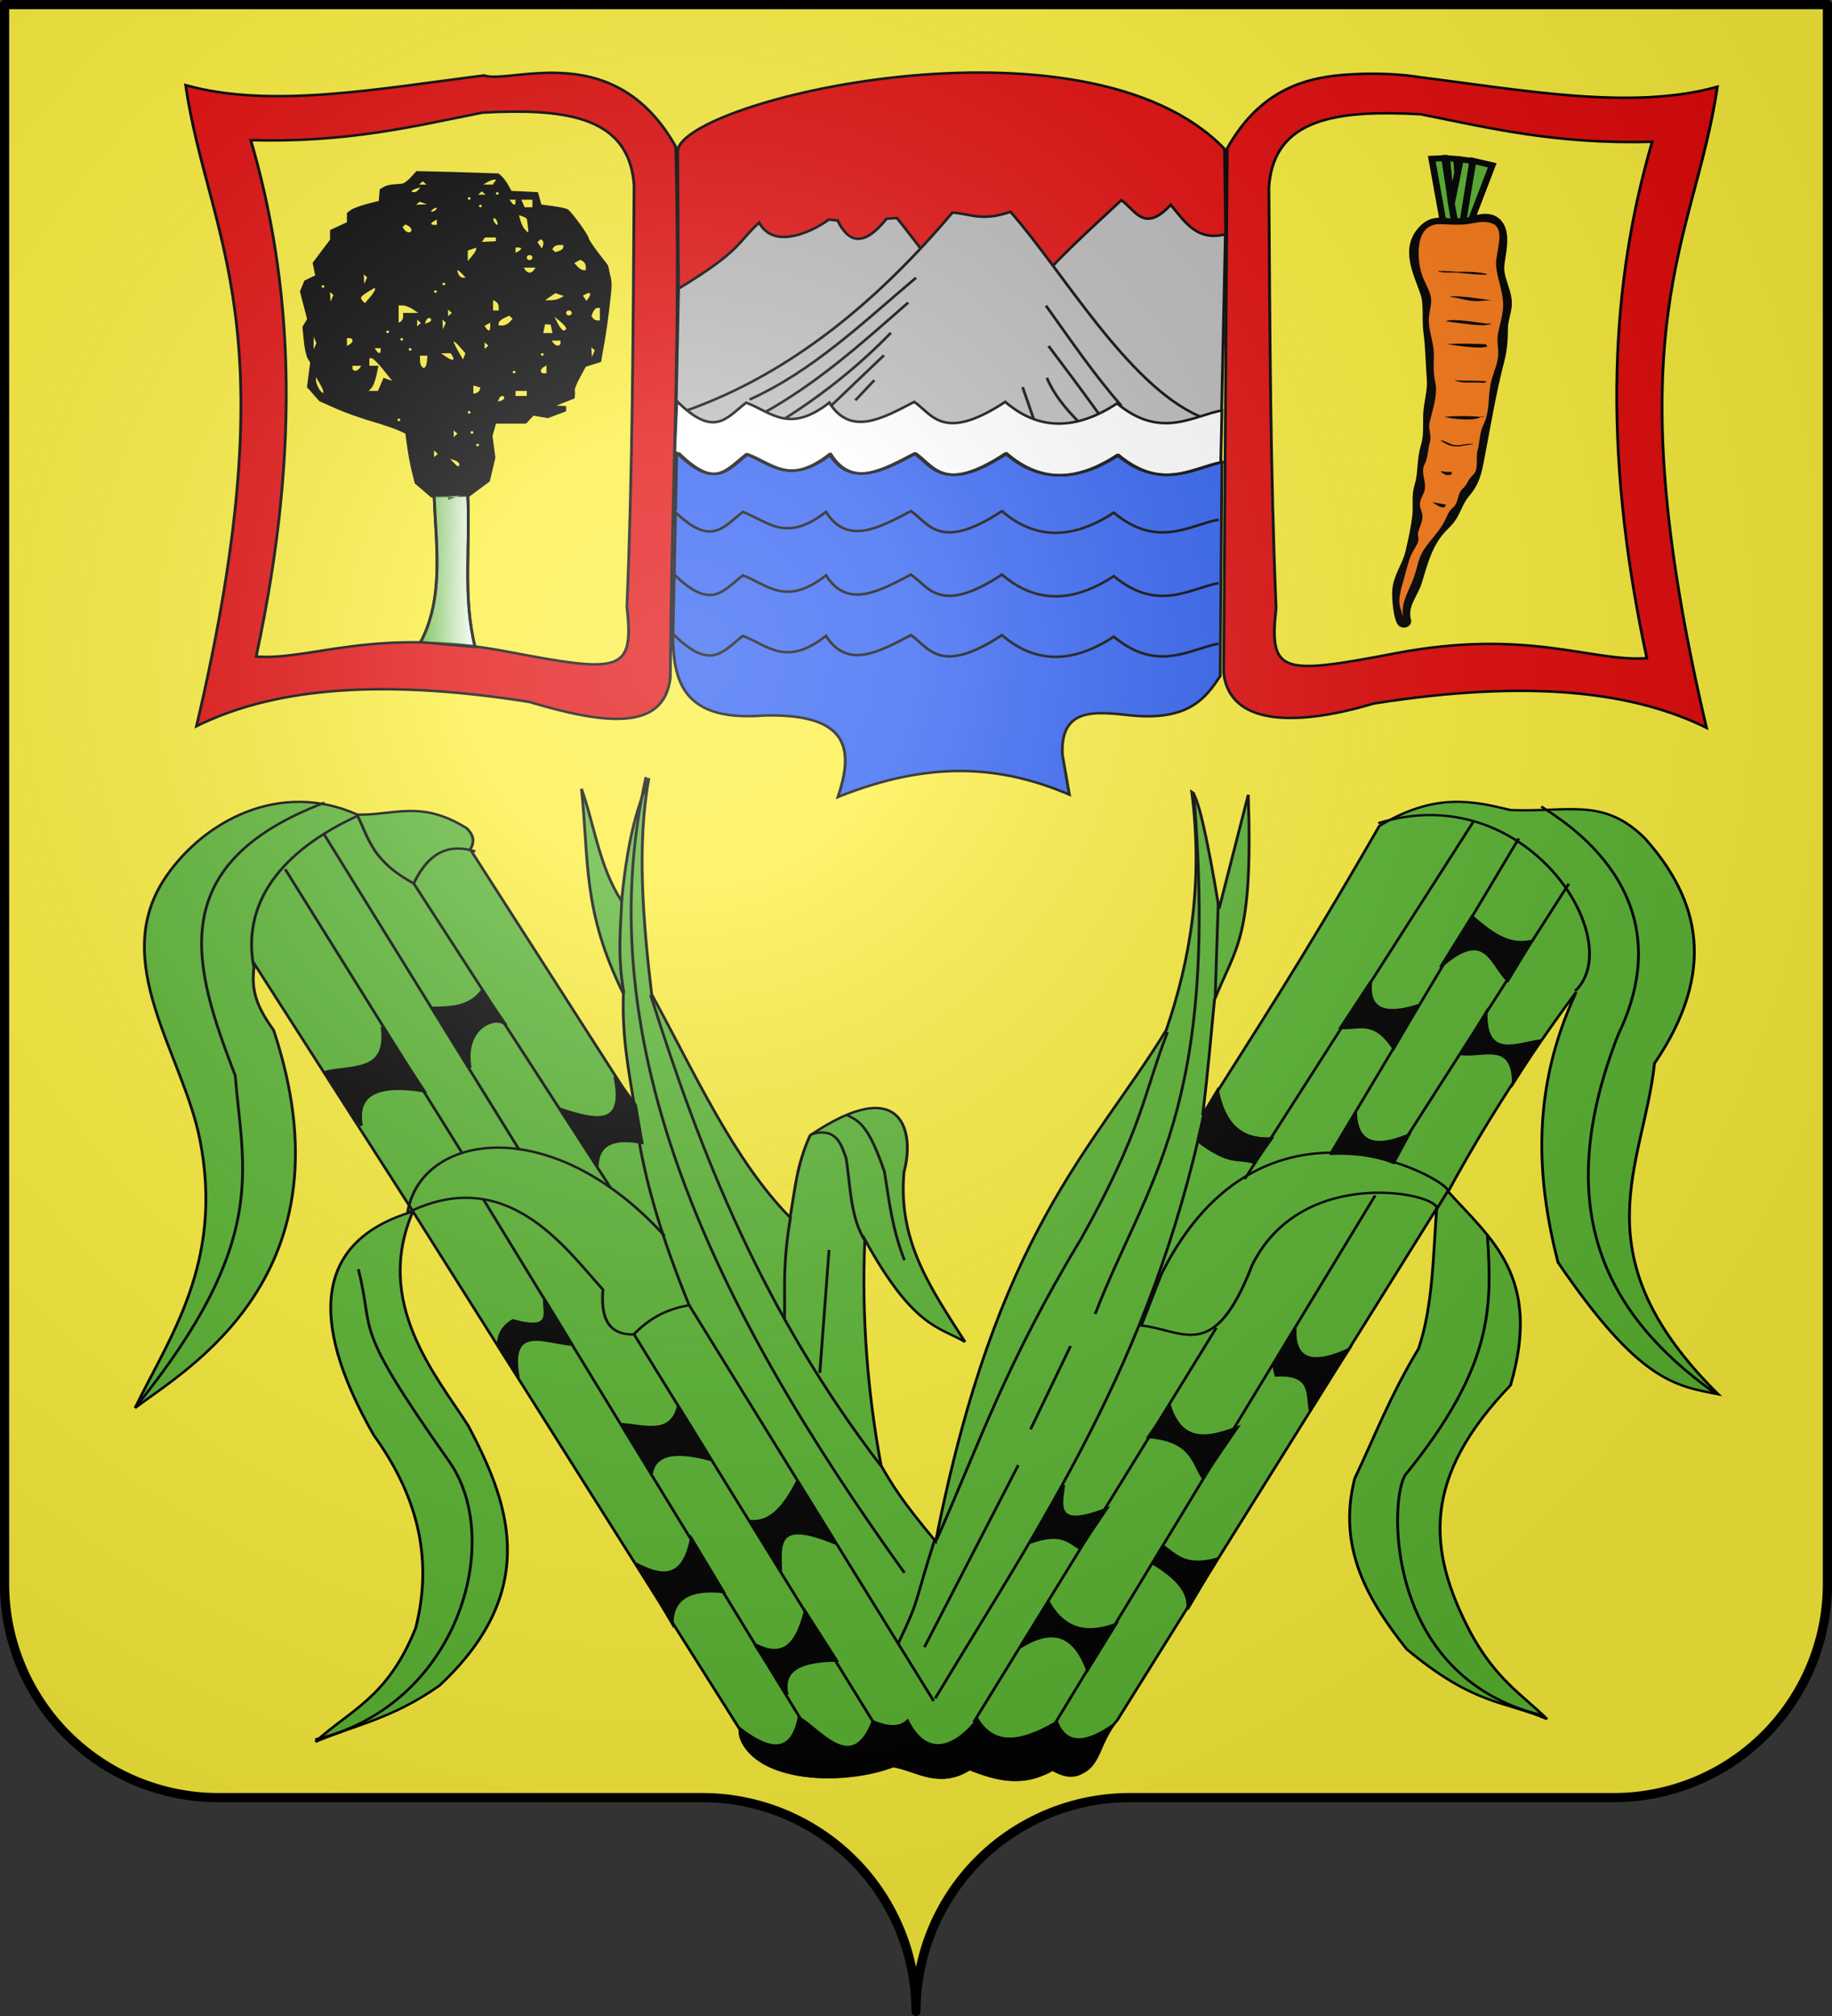 <?xml version="1.0" encoding="UTF-8" standalone="no"?>
<svg
   xmlns:i="http://ns.adobe.com/AdobeIllustrator/10.0/"
   xmlns:dc="http://purl.org/dc/elements/1.1/"
   xmlns:cc="http://creativecommons.org/ns#"
   xmlns:rdf="http://www.w3.org/1999/02/22-rdf-syntax-ns#"
   xmlns:svg="http://www.w3.org/2000/svg"
   xmlns="http://www.w3.org/2000/svg"
   xmlns:xlink="http://www.w3.org/1999/xlink"
   xmlns:sodipodi="http://sodipodi.sourceforge.net/DTD/sodipodi-0.dtd"
   xmlns:inkscape="http://www.inkscape.org/namespaces/inkscape"
   width="600"
   height="660"
   viewBox="-300 -295 600 660"
   id="svg2"
   version="1.1"
   inkscape:version="0.48.2 r9819"
   sodipodi:docname="Blason_Vide_Moderne_3D.svg">
  <rect x="-300" y="-295" width="600" height="660" fill="#333333" stroke="none"/>
  <sodipodi:namedview
     pagecolor="#ffffff"
     bordercolor="#666666"
     borderopacity="1"
     objecttolerance="10"
     gridtolerance="10"
     guidetolerance="10"
     inkscape:pageopacity="0"
     inkscape:pageshadow="2"
     inkscape:window-width="1600"
     inkscape:window-height="838"
     id="namedview27"
     showgrid="false"
     inkscape:zoom="0.83029489"
     inkscape:cx="254.90996"
     inkscape:cy="301.89662"
     inkscape:window-x="-8"
     inkscape:window-y="-8"
     inkscape:window-maximized="1"
     inkscape:current-layer="layer4" />
  <defs
     id="defs4">
    <radialGradient
       id="Gradient1"
       gradientUnits="userSpaceOnUse"
       cy="-80"
       cx="-75"
       r="405">
      <stop
         stop-color="#fff"
         stop-opacity=".31"
         offset="0"
         id="stop7" />
      <stop
         stop-color="#fff"
         stop-opacity=".25"
         offset=".19"
         id="stop9" />
      <stop
         stop-color="#6b6b6b"
         stop-opacity=".125"
         offset=".6"
         id="stop11" />
      <stop
         stop-opacity=".125"
         offset="1"
         id="stop13" />
    </radialGradient>
    <clipPath
       id="shield_cut">
      <path
         id="shield"
         d="M-298.5,-293.5 h597 v517 a70,70 0 0,1 -70,70 h-158.5 a70,70 0 0,0 -70,70 70,70 0 0,0 -70,-70 h-158.5 a70,70 0 0,1 -70,-70z"
         style="stroke-linecap:round;stroke-linejoin:round" />
    </clipPath>
    <linearGradient
       inkscape:collect="always"
       xlink:href="#linearGradient3888"
       id="linearGradient3894"
       x1="115.266"
       y1="462.293"
       x2="135.64"
       y2="462.293"
       gradientUnits="userSpaceOnUse" />
    <linearGradient
       inkscape:collect="always"
       id="linearGradient3888">
      <stop
         style="stop-color:#5ab532;stop-opacity:1;"
         offset="0"
         id="stop3890" />
      <stop
         style="stop-color:#5ab532;stop-opacity:0;"
         offset="1"
         id="stop3892" />
    </linearGradient>
    <linearGradient
       inkscape:collect="always"
       xlink:href="#linearGradient3888"
       id="linearGradient3468"
       gradientUnits="userSpaceOnUse"
       gradientTransform="matrix(0.757,0,0,0.757,-227.256,-452.145)"
       x1="115.266"
       y1="462.293"
       x2="135.64"
       y2="462.293" />
  </defs>
  <g
     id="layer4"
     inkscape:label="Fond écu"
     inkscape:groupmode="layer">
    <use
       xlink:href="#shield"
       fill="#e20909"
       id="use18"
       style="fill:#fcef3c" />
    <g
       id="g3367"
       transform="matrix(1.225,0,0,1.02,-3.005,7.783)">
      <path
         sodipodi:nodetypes="cccccccccccsscccccccccccccccccccccccccccccccccccccccccc"
         inkscape:connector-curvature="0"
         id="path3027"
         d="M -44.61,258.302 -132.04,91.982 c -10.582,29.285 6.025,52.37 14.859,68.908 9.844,22.659 20.445,51.675 -7.793,83.287 -12.58,10.628 -22.252,12.531 -33.12,18.021 9.214,-10.184 19.327,-14.078 26.788,-36.529 4.978,-23.407 -0.204,-43.562 -11.202,-61.856 -18.294,-38.443 -14.755,-62.828 10.482,-71.823 l -42.381,-79.411 c -1.046,7.871 0.311,13.285 5.111,21.19 21.89,78.89 -23.899,109.211 -37.016,121.277 8.887,-22.291 23.878,-46.617 17.294,-86.23 -4.61,-27.737 -24.51,-57.203 -9.008,-84.354 10.085,-17.662 30.296,-31.023 51.128,-19.848 9.943,0.269 16.96,-4.841 29.23,4.377 2.262,2.66 1.878,4.792 0.974,6.819 l 43.821,82.079 c -1.465,-11.11 -3.278,-21.641 -2.908,-35.809 -11.013,-26.705 -9.162,-42.751 -11.202,-65.753 3.566,12.015 4.649,24.652 10.715,36.042 1.998,-23.653 4.692,-30.582 7.306,-39.452 -3.269,21.261 -1.536,46.269 0.748,69.381 11.486,25.169 21.87,53.12 37.002,71.604 1.383,-9.288 1.666,-16.461 5.344,-26.315 C -0.849,47.217 2.121,66.906 -0.761,79.312 -2.422,101.689 6.431,116.646 15.545,133.835 8.544,128.932 1.794,129.336 -11.222,101.01 c -0.931,24.704 0.804,49.741 4.342,72.53 3.138,6.511 5.535,11.318 14.605,24.353 C 24.041,98.217 49.636,72.387 69.361,33.769 c 6.464,-22.695 9.926,-47.392 6.819,-76.468 1.515,1.146 3.871,12.678 7.306,37.503 l 7.793,-36.529 c 1.326,46.328 -3.273,48.663 -9.021,65.753 -0.995,11.976 -1.602,21.623 -3.169,37.03 14.415,-27.761 25.195,-46.85 47.244,-92.815 15.026,-10.861 25.055,-7.984 35.082,-5.097 15.648,0.779 24.93,-4.203 36.042,9.254 14.457,19.573 19.24,42.304 2.435,72.084 C 196.99,77.352 179.257,105.858 216.939,150.662 c -11.523,-2.722 -21.104,-3.97 -42.861,-42.374 -5.775,-27.313 -7.17,-55.565 4.871,-86.696 -12.861,20.774 -24.556,42.615 -34.217,64.029 11.435,15.251 25.125,27.335 16.683,62.119 -23.654,29.581 -22.403,52.644 -10.715,79.39 6.819,15.064 13.638,19.749 20.456,27.762 -11.697,-5.934 -19.472,-4.379 -37.503,-22.405 -10.481,-15.832 -18.614,-32.643 -13.905,-54.804 5.427,-13.692 9.348,-26.255 17.068,-41.667 3.89,-13.644 3.933,-30.741 4.834,-44.982 L 56.211,255.379 c -5.283,6.601 -6.408,23.593 -17.534,15.586 -7.153,5.662 -14.515,3.571 -21.918,0 -8.384,6.131 -13.9,0.435 -20.456,-0.974 -24.661,9.467 -41.399,-2.125 -40.913,-11.689 z"
         style="fill:#5ab532;stroke:#000000;stroke-width:0.757px;stroke-linecap:butt;stroke-linejoin:miter;stroke-opacity:1" />
      <path
         sodipodi:nodetypes="cc"
         inkscape:connector-curvature="0"
         id="path3083"
         d="M -0.64,207.965 C -51.016,123.727 -85.814,38.977 -69.735,-47.44"
         style="fill:none;stroke:#000000;stroke-width:0.757px;stroke-linecap:butt;stroke-linejoin:miter;stroke-opacity:1" />
      <g
         id="g3313">
        <path
           style="fill:none;stroke:#000000;stroke-width:0.757px;stroke-linecap:butt;stroke-linejoin:miter;stroke-opacity:1"
           d="m -146.645,110.492 c 4.542,21.466 -2.168,16.729 24.266,61.692 14.987,25.493 2.447,78.577 -35.781,89.248"
           id="path3029"
           inkscape:connector-curvature="0"
           sodipodi:nodetypes="csc" />
        <path
           style="fill:none;stroke:#000000;stroke-width:0.757px;stroke-linecap:butt;stroke-linejoin:miter;stroke-opacity:1"
           d="m -146.645,-35.102 c -20.954,11.524 -31.142,28.233 -27.967,48.531"
           id="path3031"
           inkscape:connector-curvature="0"
           sodipodi:nodetypes="cc" />
        <path
           style="fill:none;stroke:#000000;stroke-width:0.757px;stroke-linecap:butt;stroke-linejoin:miter;stroke-opacity:1"
           d="m -206.281,154.91 c 36.11,-53.523 28.703,-76.417 26.733,-106.522 -10.863,-33.997 -20.037,-67.563 23.854,-87.603"
           id="path3033"
           inkscape:connector-curvature="0"
           sodipodi:nodetypes="ccc" />
        <path
           style="fill:none;stroke:#000000;stroke-width:0.757px;stroke-linecap:butt;stroke-linejoin:miter;stroke-opacity:1"
           d="M -75.639,21.9 C -77.624,8.72 -76.244,-1.605 -76.195,-9.121"
           id="path3035"
           inkscape:connector-curvature="0"
           sodipodi:nodetypes="cc" />
        <path
           style="fill:none;stroke:#000000;stroke-width:0.757px;stroke-linecap:butt;stroke-linejoin:miter;stroke-opacity:1"
           d="M -6.809,173.829 C -38.59,124.038 -55.181,73.354 -68.502,22.478"
           id="path3037"
           inkscape:connector-curvature="0"
           sodipodi:nodetypes="cc" />
        <path
           style="fill:none;stroke:#000000;stroke-width:0.757px;stroke-linecap:butt;stroke-linejoin:miter;stroke-opacity:1"
           d="m -31.075,93.629 c -2.223,15.991 -1.425,22.92 -1.645,32.902"
           id="path3039"
           inkscape:connector-curvature="0"
           sodipodi:nodetypes="cc" />
        <path
           style="fill:none;stroke:#000000;stroke-width:0.757px;stroke-linecap:butt;stroke-linejoin:miter;stroke-opacity:1"
           d="m -10.922,101.855 c -4.334,-7.832 -4.082,-18.289 -5.347,-27.145 -1.058,-3.023 -2.116,-10.273 -9.459,-7.403"
           id="path3043"
           inkscape:connector-curvature="0"
           sodipodi:nodetypes="ccc" />
        <path
           style="fill:none;stroke:#000000;stroke-width:0.757px;stroke-linecap:butt;stroke-linejoin:miter;stroke-opacity:1"
           d="M 7.174,249.093 -58.22,122.008 C -65.435,100.666 -71.262,79.046 -73.026,56.614"
           id="path3045"
           inkscape:connector-curvature="0"
           sodipodi:nodetypes="ccc" />
        <path
           style="fill:none;stroke:#000000;stroke-width:0.757px;stroke-linecap:butt;stroke-linejoin:miter;stroke-opacity:1"
           d="M 7.585,248.271 C 35.444,192.622 65.384,140.815 79.56,59.904"
           id="path3047"
           inkscape:connector-curvature="0"
           sodipodi:nodetypes="cc" />
        <path
           style="fill:none;stroke:#000000;stroke-width:0.757px;stroke-linecap:butt;stroke-linejoin:miter;stroke-opacity:1"
           d="M -2.285,230.586 C 3.627,215.734 1.652,219.102 7.585,196.861"
           id="path3049"
           inkscape:connector-curvature="0"
           sodipodi:nodetypes="cc" />
        <path
           style="fill:none;stroke:#000000;stroke-width:0.757px;stroke-linecap:butt;stroke-linejoin:miter;stroke-opacity:1"
           d="M 7.997,197.272 C 19.316,166.797 26.289,141.151 46.657,100.621 62.986,65.571 63.204,54.689 69.689,34.405"
           id="path3051"
           inkscape:connector-curvature="0"
           sodipodi:nodetypes="ccc" />
        <path
           style="fill:none;stroke:#000000;stroke-width:0.757px;stroke-linecap:butt;stroke-linejoin:miter;stroke-opacity:1"
           d="M 82.439,23.3 83.261,-7.135"
           id="path3053"
           inkscape:connector-curvature="0" />
        <path
           style="fill:none;stroke:#000000;stroke-width:0.757px;stroke-linecap:butt;stroke-linejoin:miter;stroke-opacity:1"
           d="m -115.388,-23.586 c -6.456,-2.408 -12.183,-0.437 -16.451,10.282 -11.404,-7.403 -12.07,-14.806 -15.217,-22.209"
           id="path3055"
           inkscape:connector-curvature="0"
           sodipodi:nodetypes="ccc" />
        <path
           style="fill:none;stroke:#000000;stroke-width:0.757px;stroke-linecap:butt;stroke-linejoin:miter;stroke-opacity:1"
           d="m -64.8,99.798 c -30.458,-40.284 -65.391,-32.709 -68.684,-7.403 26.457,-15.745 42.07,11.175 52.233,24.677 -0.585,8.6 1.161,14.537 8.226,14.395 3.68,-4.546 8.263,-8.188 15.217,-9.459"
           id="path3057"
           inkscape:connector-curvature="0"
           sodipodi:nodetypes="ccccc" />
        <path
           style="fill:none;stroke:#000000;stroke-width:0.757px;stroke-linecap:butt;stroke-linejoin:miter;stroke-opacity:1"
           d="m -131.839,-13.304 52.573,97.573"
           id="path3059"
           inkscape:connector-curvature="0"
           sodipodi:nodetypes="cc" />
        <path
           style="fill:none;stroke:#000000;stroke-width:0.757px;stroke-linecap:butt;stroke-linejoin:miter;stroke-opacity:1"
           d="m 126.034,-32.634 c 39.642,-14.838 66.929,37.683 52.644,53.878"
           id="path3061"
           inkscape:connector-curvature="0"
           sodipodi:nodetypes="cc" />
        <path
           style="fill:none;stroke:#000000;stroke-width:0.757px;stroke-linecap:butt;stroke-linejoin:miter;stroke-opacity:1"
           d="M 68.044,112.137 C 95.116,46.999 145.529,82.372 144.653,85.399 l -2.99,5.864 C 143.095,86.395 105.732,76.461 92.309,109.258 82.092,140.974 73.981,130.044 62.697,128.588 z"
           id="path3063"
           inkscape:connector-curvature="0"
           sodipodi:nodetypes="cccccc" />
        <path
           style="fill:none;stroke:#000000;stroke-width:0.757px;stroke-linecap:butt;stroke-linejoin:miter;stroke-opacity:1"
           d="m -119.071,72.885 -47.113,-90.736"
           id="path3065"
           inkscape:connector-curvature="0" />
        <path
           style="fill:none;stroke:#000000;stroke-width:0.757px;stroke-linecap:butt;stroke-linejoin:miter;stroke-opacity:1"
           d="M -155.714,-28.902 -103.608,72.233"
           id="path3067"
           inkscape:connector-curvature="0"
           sodipodi:nodetypes="cc" />
        <path
           style="fill:none;stroke:#000000;stroke-width:0.757px;stroke-linecap:butt;stroke-linejoin:miter;stroke-opacity:1"
           d="M -27.172,257.265 -113.255,88.008"
           id="path3069"
           inkscape:connector-curvature="0" />
        <path
           style="fill:none;stroke:#000000;stroke-width:0.757px;stroke-linecap:butt;stroke-linejoin:miter;stroke-opacity:1"
           d="M -73.122,131.049 -8.56,256.683"
           id="path3071"
           inkscape:connector-curvature="0" />
        <path
           style="fill:none;stroke:#000000;stroke-width:0.757px;stroke-linecap:butt;stroke-linejoin:miter;stroke-opacity:1"
           d="M 17.884,255.896 82.758,129.304"
           id="path3073"
           inkscape:connector-curvature="0"
           sodipodi:nodetypes="cc" />
        <path
           style="fill:none;stroke:#000000;stroke-width:0.757px;stroke-linecap:butt;stroke-linejoin:miter;stroke-opacity:1"
           d="M 90.319,81.61 151.391,-32.973"
           id="path3075"
           inkscape:connector-curvature="0" />
        <path
           style="fill:none;stroke:#000000;stroke-width:0.757px;stroke-linecap:butt;stroke-linejoin:miter;stroke-opacity:1"
           d="M 113.584,72.885 163.605,-27.738"
           id="path3077"
           inkscape:connector-curvature="0" />
        <path
           style="fill:none;stroke:#000000;stroke-width:0.757px;stroke-linecap:butt;stroke-linejoin:miter;stroke-opacity:1"
           d="m 129.87,75.212 47.113,-88.409"
           id="path3079"
           inkscape:connector-curvature="0" />
        <path
           style="fill:none;stroke:#000000;stroke-width:0.757px;stroke-linecap:butt;stroke-linejoin:miter;stroke-opacity:1"
           d="M 125.217,86.844 39.716,256.101"
           id="path3081"
           inkscape:connector-curvature="0" />
        <path
           style="fill:none;stroke:#000000;stroke-width:0.757px;stroke-linecap:butt;stroke-linejoin:miter;stroke-opacity:1"
           d="m -20.793,104.322 -2.468,39.483"
           id="path3085"
           inkscape:connector-curvature="0" />
        <path
           style="fill:none;stroke:#000000;stroke-width:0.757px;stroke-linecap:butt;stroke-linejoin:miter;stroke-opacity:1"
           d="M -0.64,107.613 C -3.977,97.376 -4.731,88.431 -5.987,79.234 -10.186,64.515 -12.632,63.059 -15.858,61.138"
           id="path3087"
           inkscape:connector-curvature="0"
           sodipodi:nodetypes="ccc" />
        <path
           style="fill:none;stroke:#000000;stroke-width:0.757px;stroke-linecap:butt;stroke-linejoin:miter;stroke-opacity:1"
           d="M 4.706,231.82 29.795,173.418"
           id="path3089"
           inkscape:connector-curvature="0" />
        <path
           style="fill:none;stroke:#000000;stroke-width:0.757px;stroke-linecap:butt;stroke-linejoin:miter;stroke-opacity:1"
           d="M 33.085,161.902 43.778,135.168"
           id="path3091"
           inkscape:connector-curvature="0" />
        <path
           style="fill:none;stroke:#000000;stroke-width:0.757px;stroke-linecap:butt;stroke-linejoin:miter;stroke-opacity:1"
           d="M 50.359,124.886 C 63.856,82.787 83.789,59.353 76.681,-42.505"
           id="path3093"
           inkscape:connector-curvature="0"
           sodipodi:nodetypes="cc" />
        <path
           style="fill:none;stroke:#000000;stroke-width:0.757px;stroke-linecap:butt;stroke-linejoin:miter;stroke-opacity:1"
           d="m 155.235,99.798 c 1.193,22.68 1.704,41.678 -21.798,76.498 -4.389,6.411 -6.547,64.812 36.193,77.321"
           id="path3095"
           inkscape:connector-curvature="0"
           sodipodi:nodetypes="ccc" />
        <path
           style="fill:none;stroke:#000000;stroke-width:0.757px;stroke-linecap:butt;stroke-linejoin:miter;stroke-opacity:1"
           d="m 169.63,-37.981 c 5.915,4.676 38.725,27.967 20.564,73.208 -18.348,56.356 -3.106,90.058 25.499,114.747"
           id="path3097"
           inkscape:connector-curvature="0"
           sodipodi:nodetypes="ccc" />
        <path
           style="fill:#000000;stroke:#000000;stroke-width:0.757px;stroke-linecap:butt;stroke-linejoin:miter;stroke-opacity:1"
           d="m -44.647,257.936 c 7.946,7.322 13.905,8.323 15.834,-3.496 5.542,3.809 14.258,18.44 19.741,1.234 3.521,1.675 6.821,2.469 9.254,-0.206 5.675,13.478 13.907,7.087 18.713,-0.411 4.075,7.726 10.421,8.4 21.181,0.823 2.358,7.059 7.375,7.472 15.217,0.823 -4.628,6.028 -3.794,20.591 -16.246,14.395 -5.844,4.087 -12.876,4.807 -22.004,-0.411 -7.611,6.321 -13.758,0.938 -20.358,-0.823 -14.418,6.877 -40.254,4.864 -41.334,-11.927 z"
           id="path3099"
           inkscape:connector-curvature="0"
           sodipodi:nodetypes="ccccccccccc" />
        <path
           style="fill:#000000;stroke:#000000;stroke-width:0.757px;stroke-linecap:butt;stroke-linejoin:miter;stroke-opacity:1"
           d="m -62.744,224.211 c 0.033,-8.204 4.974,-11.192 13.778,-10.076 l -8.637,-17.274 c -2.135,13.462 -7.921,12.322 -14.395,8.431 z"
           id="path3101"
           inkscape:connector-curvature="0"
           sodipodi:nodetypes="ccccc" />
        <path
           style="fill:#000000;stroke:#000000;stroke-width:0.757px;stroke-linecap:butt;stroke-linejoin:miter;stroke-opacity:1"
           d="m -32.103,246.626 -8.637,-15.834 c 8.525,5.507 11.553,-1.357 13.572,-10.488 l 8.431,15.834 c -11.633,0.063 -14.291,4.419 -13.367,10.488 z"
           id="path3103"
           inkscape:connector-curvature="0"
           sodipodi:nodetypes="ccccc" />
        <path
           style="fill:#000000;stroke:#000000;stroke-width:0.757px;stroke-linecap:butt;stroke-linejoin:miter;stroke-opacity:1"
           d="m -33.748,206.731 c -0.116,-8.068 -1.236,-16.111 14.6,-8.226 l -10.076,-19.947 c -3.23,7.308 -6.813,13.559 -12.75,12.75 z"
           id="path3105"
           inkscape:connector-curvature="0"
           sodipodi:nodetypes="ccccc" />
        <path
           style="fill:#000000;stroke:#000000;stroke-width:0.757px;stroke-linecap:butt;stroke-linejoin:miter;stroke-opacity:1"
           d="m -68.296,176.297 -7.609,-16.04 c 6.019,0.655 12.96,3.499 14.806,-5.758 l 8.843,17.274 c -9.127,-3.029 -15.127,-2.305 -16.04,4.524 z"
           id="path3107"
           inkscape:connector-curvature="0"
           sodipodi:nodetypes="ccccc" />
        <path
           style="fill:#000000;stroke:#000000;stroke-width:0.757px;stroke-linecap:butt;stroke-linejoin:miter;stroke-opacity:1"
           d="m -103.872,145.245 c -2.755,-17.41 7.367,-11.098 14.395,-10.488 l -7.403,-14.6 c -0.272,4.017 2.681,10.49 -8.431,6.786 -2.709,1.898 -3.939,4.683 -3.907,8.226 z"
           id="path3109"
           inkscape:connector-curvature="0"
           sodipodi:nodetypes="cccccc" />
        <path
           style="fill:#000000;stroke:#000000;stroke-width:0.757px;stroke-linecap:butt;stroke-linejoin:miter;stroke-opacity:1"
           d="m 30.411,231.82 c 9.971,-7.536 15.014,-1.926 17.891,7.403 l 7.609,-14.806 c -7.628,3.377 -13.758,2.036 -18.096,-7.197 z"
           id="path3111"
           inkscape:connector-curvature="0"
           sodipodi:nodetypes="ccccc" />
        <path
           style="fill:#000000;stroke:#000000;stroke-width:0.757px;stroke-linecap:butt;stroke-linejoin:miter;stroke-opacity:1"
           d="m 32.879,198.3 c 8.241,-3.547 10.383,-0.385 13.367,1.851 l 7.197,-12.75 c -14.197,6.712 -12.157,-1.073 -11.516,-7.609 z"
           id="path3113"
           inkscape:connector-curvature="0"
           sodipodi:nodetypes="ccccc" />
        <path
           style="fill:#000000;stroke:#000000;stroke-width:0.757px;stroke-linecap:butt;stroke-linejoin:miter;stroke-opacity:1"
           d="m 65.987,205.086 c 6.362,4.609 9.81,9.443 9.048,14.6 l 8.02,-16.246 c -8.737,2.886 -11.076,-1.265 -14.6,-4.113 z"
           id="path3115"
           inkscape:connector-curvature="0"
           sodipodi:nodetypes="ccccc" />
        <path
           style="fill:#000000;stroke:#000000;stroke-width:0.757px;stroke-linecap:butt;stroke-linejoin:miter;stroke-opacity:1"
           d="m 64.548,164.369 c 11.584,1.226 11.794,7.804 14.6,13.161 l 9.254,-16.246 c -7.615,3.475 -14.801,5.397 -18.096,-6.786 z"
           id="path3117"
           inkscape:connector-curvature="0"
           sodipodi:nodetypes="ccccc" />
        <path
           style="fill:#000000;stroke:#000000;stroke-width:0.757px;stroke-linecap:butt;stroke-linejoin:miter;stroke-opacity:1"
           d="m 98.067,141.338 0.617,3.29 c 9.517,-0.642 8.434,5.574 9.048,10.693 l 10.488,-19.125 c -10.008,5.484 -14.806,3.29 -14.395,-6.58 z"
           id="path3119"
           inkscape:connector-curvature="0"
           sodipodi:nodetypes="cccccc" />
        <path
           style="fill:#000000;stroke:#000000;stroke-width:0.757px;stroke-linecap:butt;stroke-linejoin:miter;stroke-opacity:1"
           d="m -155.714,47.293 c 6.826,-2.314 17.204,0.699 15.413,-14.541 l 11.342,20.648 c -14.187,-2.74 -18.153,2.186 -16.868,11.051 z"
           id="path3121"
           inkscape:connector-curvature="0"
           sodipodi:nodetypes="ccccc" />
        <path
           style="fill:#000000;stroke:#000000;stroke-width:0.757px;stroke-linecap:butt;stroke-linejoin:miter;stroke-opacity:1"
           d="m -126.923,26.645 c 4.954,-0.11 9.935,-0.126 13.378,-5.526 l 6.398,11.051 c -2.611,-3.406 -11.59,0.729 -9.597,13.669 z"
           id="path3123"
           inkscape:connector-curvature="0"
           sodipodi:nodetypes="ccccc" />
        <path
           style="fill:#000000;stroke:#000000;stroke-width:0.757px;stroke-linecap:butt;stroke-linejoin:miter;stroke-opacity:1"
           d="m -92.316,59.217 c 9.311,3.607 17.132,5.737 14.25,-10.47 l 5.526,9.015 1.745,12.214 c -7.481,-1.764 -11.422,0.407 -11.924,6.398 z"
           id="path3125"
           inkscape:connector-curvature="0"
           sodipodi:nodetypes="cccccc" />
        <path
           style="fill:#000000;stroke:#000000;stroke-width:0.757px;stroke-linecap:butt;stroke-linejoin:miter;stroke-opacity:1"
           d="m 115.911,33.043 c 4.63,0.663 8.911,-3.203 14.25,6.689 l 6.689,-13.959 c -9.172,3.519 -13.704,1.326 -12.796,-7.561 z"
           id="path3127"
           inkscape:connector-curvature="0"
           sodipodi:nodetypes="ccccc" />
        <path
           style="fill:#000000;stroke:#000000;stroke-width:0.757px;stroke-linecap:butt;stroke-linejoin:miter;stroke-opacity:1"
           d="M 97.589,68.523 C 88.269,69.2 84.656,62.459 83.048,53.109 l -3.49,6.98 -1.745,9.306 c 8.815,7.988 10.443,5.195 15.123,6.98 z"
           id="path3129"
           inkscape:connector-curvature="0"
           sodipodi:nodetypes="cccccc" />
        <path
           style="fill:#000000;stroke:#000000;stroke-width:0.757px;stroke-linecap:butt;stroke-linejoin:miter;stroke-opacity:1"
           d="m 119.982,60.671 c 0.353,7.979 3.848,11.85 14.25,6.689 l -4.071,9.015 c -4.147,-2.003 -9.335,-3.226 -16.577,-2.908 z"
           id="path3131"
           inkscape:connector-curvature="0"
           sodipodi:nodetypes="ccccc" />
        <path
           style="fill:#000000;stroke:#000000;stroke-width:0.757px;stroke-linecap:butt;stroke-linejoin:miter;stroke-opacity:1"
           d="m 148.192,41.477 c 5.623,0.92 14.018,-4.397 13.959,9.306 l 7.271,-13.669 c -6.281,1.016 -14.9,6.199 -14.541,-9.015 z"
           id="path3133"
           inkscape:connector-curvature="0"
           sodipodi:nodetypes="ccccc" />
        <path
           style="fill:#000000;stroke:#000000;stroke-width:0.757px;stroke-linecap:butt;stroke-linejoin:miter;stroke-opacity:1"
           d="m 142.666,13.558 c 12.222,-12.995 13.548,-0.646 18.031,4.362 l 6.398,-12.796 c -6.332,1.886 -11.18,-2.912 -15.995,-7.852 z"
           id="path3135"
           inkscape:connector-curvature="0"
           sodipodi:nodetypes="ccccc" />
      </g>
    </g>
    <g
       id="g3424"
       transform="matrix(1.216,0,0,1.088,7.539,2.967)">
      <g
         transform="matrix(0.757,0,0,0.757,-227.256,-452.145)"
         id="g2851">
        <path
           inkscape:connector-curvature="0"
           style="fill:#e20909;stroke:#000000;stroke-width:1px;stroke-linecap:butt;stroke-linejoin:miter;stroke-opacity:1"
           d="m 207.526,356.087 -0.308,-60.438 c 0.727,-20.185 145.111,-58.512 194.575,-0.925 l 0.617,50.571 -194.883,10.793 z"
           id="path2849"
           sodipodi:nodetypes="ccccc" />
        <path
           inkscape:connector-curvature="0"
           style="fill:#bababa;stroke:#000000;stroke-width:1px;stroke-linecap:butt;stroke-linejoin:miter;stroke-opacity:1"
           d="m 206.601,400.799 0.925,-50.571 c 22.536,-15.225 20.901,-18.365 28.677,-26.211 6.463,13.144 24.391,-0.539 24.669,-1.233 0,0 3.234,0.367 3.234,0.367 3.818,8.512 8.915,11.119 17.426,-0.675 l 3.7,-0.308 c 4.6,6.45 8.55,12.25 12.334,17.885 l 39.47,5.55 c 7.614,-9.596 18.101,-20.15 28.061,-30.528 5.036,4.032 8.074,13.243 17.576,1.85 5.69,7.884 9.745,14.369 19.427,11.718 l -1.542,80.173 -193.65,-1.233 -0.308,-6.784 z"
           id="path2827"
           sodipodi:nodetypes="ccccccccccccccc" />
        <path
           inkscape:connector-curvature="0"
           style="fill:#bababa;stroke:#000000;stroke-width:1px;stroke-linecap:butt;stroke-linejoin:miter;stroke-opacity:1"
           d="m 208.143,399.565 c 31.896,-12.13 64.107,-36.219 96.825,-79.557 6.389,0.494 10.563,3.647 20.66,-0.308 18.224,22.995 41.47,68.521 66.914,81.099 l 0,7.401 -184.707,-0.308 0.308,-8.326 z"
           id="path2825"
           sodipodi:nodetypes="ccccccc" />
        <path
           inkscape:connector-curvature="0"
           style="fill:none;stroke:#000000;stroke-width:1px;stroke-linecap:butt;stroke-linejoin:miter;stroke-opacity:1"
           d="m 232.811,394.323 c 22.661,-11.457 40.438,-30.725 59.205,-48.412"
           id="path2829"
           sodipodi:nodetypes="cc" />
        <path
           inkscape:connector-curvature="0"
           style="fill:none;stroke:#000000;stroke-width:1px;stroke-linecap:butt;stroke-linejoin:miter;stroke-opacity:1"
           d="m 237.437,399.874 c 19.462,-11.956 35.532,-28.152 51.804,-44.095"
           id="path2831"
           sodipodi:nodetypes="cc" />
        <path
           inkscape:connector-curvature="0"
           style="fill:none;stroke:#000000;stroke-width:1px;stroke-linecap:butt;stroke-linejoin:miter;stroke-opacity:1"
           d="m 245.146,402.032 c 13.84,-9.813 26.555,-21.126 37.928,-34.228"
           id="path2833"
           sodipodi:nodetypes="cc" />
        <path
           inkscape:connector-curvature="0"
           style="fill:none;stroke:#000000;stroke-width:1px;stroke-linecap:butt;stroke-linejoin:miter;stroke-opacity:1"
           d="m 261.797,396.79 18.81,-20.043"
           id="path2835" />
        <path
           inkscape:connector-curvature="0"
           style="fill:none;stroke:#000000;stroke-width:1px;stroke-linecap:butt;stroke-linejoin:miter;stroke-opacity:1"
           d="m 270.431,394.632 6.784,-8.017"
           id="path2837" />
        <path
           inkscape:connector-curvature="0"
           style="fill:none;stroke:#000000;stroke-width:1px;stroke-linecap:butt;stroke-linejoin:miter;stroke-opacity:1"
           d="m 329.945,389.389 4.317,13.876"
           id="path2839" />
        <path
           inkscape:connector-curvature="0"
           style="fill:none;stroke:#000000;stroke-width:1px;stroke-linecap:butt;stroke-linejoin:miter;stroke-opacity:1"
           d="m 338.579,385.689 c 2.306,6.221 6.338,11.866 11.101,17.268"
           id="path2841"
           sodipodi:nodetypes="cc" />
        <path
           inkscape:connector-curvature="0"
           style="fill:none;stroke:#000000;stroke-width:1px;stroke-linecap:butt;stroke-linejoin:miter;stroke-opacity:1"
           d="m 339.195,373.046 c 5.727,8.472 11.65,17.338 18.193,27.444"
           id="path2843"
           sodipodi:nodetypes="cc" />
        <path
           inkscape:connector-curvature="0"
           style="fill:none;stroke:#000000;stroke-width:1px;stroke-linecap:butt;stroke-linejoin:miter;stroke-opacity:1"
           d="m 338.27,357.012 c 8.747,13.65 17.301,27.687 26.827,39.778"
           id="path2845"
           sodipodi:nodetypes="cc" />
        <path
           inkscape:connector-curvature="0"
           style="fill:#ffffff;stroke:#000000;stroke-width:1px;stroke-linecap:butt;stroke-linejoin:miter;stroke-opacity:1"
           d="m 206.909,394.94 c 13.214,14.558 17.282,7.138 24.669,0.617 8.996,3.744 15.182,12.527 29.603,-10e-6 7.68,13.702 19.347,5.97 30.219,-0.308 6.369,4.872 10.178,16.274 32.378,1e-5 11.995,11.578 25.317,11.238 39.778,0.617 15.569,14.491 27.119,4.847 37.311,2.775 l -0.617,30.076 c 0,0 -194.575,-1.127 -194.575,-1.127 l 1.233,-32.649 z"
           id="path2847"
           sodipodi:nodetypes="cccccccccc" />
        <path
           inkscape:connector-curvature="0"
           sodipodi:nodetypes="ccccccccccccccc"
           id="path2902"
           d="m 206.909,415.477 c 13.214,14.558 17.282,7.138 24.669,0.617 8.996,3.744 15.182,12.527 29.603,-10e-6 7.68,13.702 19.347,5.97 30.219,-0.308 6.369,4.872 10.178,16.274 32.378,10e-6 11.995,11.578 25.317,11.238 39.778,0.617 15.569,14.491 27.119,4.847 37.311,2.775 l -0.617,85.01 c -5.343,9.241 -11.581,17.786 -31.453,15.726 -12.656,-1.538 -25.625,-3.555 -24.669,15.726 l 2.467,15.726 c -24.082,-11.462 -49.222,-13.876 -82.332,0.925 4.96,-16.798 5.869,-33.294 -26.211,-32.378 -31.622,2.827 -33.112,-16.604 -32.378,-38.853 l 1.233,-65.583 z"
           style="fill:#2b5df2;stroke:#000000;stroke-width:1px;stroke-linecap:butt;stroke-linejoin:miter;stroke-opacity:1" />
        <path
           inkscape:connector-curvature="0"
           sodipodi:nodetypes="cccccccc"
           id="path2892"
           d="m 207.496,415.477 c 13.214,14.558 17.282,7.138 24.669,0.617 8.996,3.744 15.182,12.527 29.603,-10e-6 7.68,13.702 19.347,5.97 30.219,-0.308 6.369,4.872 10.178,16.274 32.378,10e-6 11.995,11.578 25.317,11.238 39.778,0.617 15.569,14.491 27.119,4.847 37.311,2.775 m -193.958,-3.7"
           style="fill:none;stroke:#000000;stroke-width:1px;stroke-linecap:butt;stroke-linejoin:miter;stroke-opacity:1" />
        <path
           inkscape:connector-curvature="0"
           style="fill:#2b5df2;stroke:#000000;stroke-width:1px;stroke-linecap:butt;stroke-linejoin:miter;stroke-opacity:1"
           d="m 205.736,438.362 c 13.214,14.558 17.282,7.138 24.669,0.617 8.996,3.744 15.182,12.527 29.603,-1e-5 7.68,13.702 19.347,5.97 30.219,-0.308 6.369,4.872 10.178,16.274 32.378,1e-5 11.995,11.578 25.317,11.238 39.778,0.617 15.569,14.491 27.119,4.847 37.311,2.775 m -193.958,-3.7"
           id="path2894"
           sodipodi:nodetypes="cccccccc" />
        <path
           inkscape:connector-curvature="0"
           sodipodi:nodetypes="cccccccc"
           id="path2896"
           d="m 205.736,463.594 c 13.214,14.558 17.282,7.138 24.669,0.617 8.996,3.744 15.182,12.527 29.603,-1e-5 7.68,13.702 19.347,5.97 30.219,-0.308 6.369,4.872 10.178,16.274 32.378,1e-5 11.995,11.578 25.317,11.238 39.778,0.617 15.569,14.491 27.119,4.847 37.311,2.775 m -193.958,-3.7"
           style="fill:#2b5df2;stroke:#000000;stroke-width:1px;stroke-linecap:butt;stroke-linejoin:miter;stroke-opacity:1" />
        <path
           inkscape:connector-curvature="0"
           style="fill:#2b5df2;stroke:#000000;stroke-width:1px;stroke-linecap:butt;stroke-linejoin:miter;stroke-opacity:1"
           d="m 205.736,487.652 c 13.214,14.558 17.282,7.138 24.669,0.617 8.996,3.744 15.182,12.527 29.603,-1e-5 7.68,13.702 19.347,5.97 30.219,-0.308 6.369,4.872 10.178,16.274 32.378,1e-5 11.995,11.578 25.317,11.238 39.778,0.617 15.569,14.491 27.119,4.847 37.311,2.775 m -193.958,-3.7"
           id="path2898"
           sodipodi:nodetypes="cccccccc" />
      </g>
      <path
         sodipodi:nodetypes="ccccc"
         inkscape:connector-curvature="0"
         id="path3116"
         d="m -139.62,-80.635 c 6.329,-13.361 4.17,-28.985 3.621,-44.18 l 9.053,-0.362 c 0.753,15.339 -1.387,31.075 1.992,45.991 z"
         style="fill:#ffffff;stroke:#000000;stroke-width:0.757px;stroke-linecap:butt;stroke-linejoin:miter;stroke-opacity:1" />
      <path
         sodipodi:nodetypes="cccsscssscccccsscccccccccccccccccccsscccsccsccscssccscccscssscccscccscccccccccccccccccccccccccccccccccscsscscccccscssscscccccsssssssssssssssscsscscccccccccccccscccccccccccsccccsscccccssccsssssssccssssscccsssccccsccscccccsccssssccscssscsccccccsscccssscsssccccccccscccccssscccssscccsssssssscssscsccccccccsscccssscscsscccccccccscccccsscccsscssscccsccccssssscsscccsscsscscccccscsssccsscccccccssccccccccccccsccccccssccccsssssssssssscssscscccccsssscssscccsssssscccsssscccccssssssssscccssscsscccssccccccscscccccccscscccsscscscssccssccsssssccssssssscsssccccccccccsccccccsscccssscssscscccccssssssccsssccccccccccccscccc"
         inkscape:connector-curvature="0"
         id="path3904"
         d="m -136.769,-124.153 -2.217,-2.124 -2.217,-2.124 -0.776,-3.506 c -0.427,-1.928 -0.995,-5.303 -1.263,-7.499 l -0.487,-3.993 -2.008,-1.014 c -1.105,-0.558 -4.393,-1.789 -7.307,-2.737 -2.915,-0.948 -7.223,-2.685 -9.575,-3.86 l -4.276,-2.137 -1.668,-2.11 -1.668,-2.11 0.432,-3.691 0.432,-3.691 -0.685,-1.28 c -0.377,-0.704 -0.847,-3.124 -1.044,-5.379 l -0.359,-4.098 0.629,-1.175 0.629,-1.175 -0.966,-4.155 -0.966,-4.155 0.606,-1.638 0.606,-1.638 1.457,-0.78 1.457,-0.78 -0.359,-1.879 -0.359,-1.879 2.352,-3.485 2.352,-3.484 0,-1.457 0,-1.457 2.271,-1.174 2.271,-1.174 0,-1.402 0,-1.402 1.053,-0.874 c 0.579,-0.481 2.51,-1.296 4.291,-1.811 l 3.238,-0.938 0.129,-1.757 0.129,-1.757 1.068,-0.676 c 0.587,-0.372 1.749,-0.72 2.582,-0.775 0.833,-0.054 1.9,-0.145 2.372,-0.201 0.472,-0.056 1.53,-0.93 2.352,-1.943 l 1.494,-1.841 4.461,0.099 c 2.454,0.054 7.434,0.211 11.068,0.348 l 6.607,0.248 0.862,0.862 c 0.474,0.474 1.262,1.657 1.75,2.629 l 0.888,1.767 1.863,0.082 c 1.025,0.045 2.623,0.13 3.552,0.189 l 1.689,0.107 0.466,1.857 0.466,1.857 3.208,0.481 c 1.764,0.265 3.533,0.706 3.929,0.982 0.397,0.275 1.816,2.177 3.153,4.226 1.338,2.049 2.432,4.016 2.432,4.371 0,0.355 1.181,2.362 2.624,4.461 l 2.624,3.815 0.506,2.695 c 0.823,2.799 0.249,5.617 -7.57e-4,8.468 -0.278,3.175 -0.933,8.495 -1.454,11.821 l -0.947,6.047 -2.058,0.724 -2.058,0.724 -1.538,3.176 c -0.846,1.747 -1.485,3.469 -1.421,3.827 0.064,0.358 0.077,1.075 0.028,1.594 l -0.09,0.944 -2.46,1.076 -2.46,1.076 1.325,0.062 1.325,0.062 0,0.796 0,0.796 -2.461,1.028 -2.46,1.028 -1.938,-0.371 -1.938,-0.371 -0.993,1.196 -0.993,1.196 -4.056,0 -4.056,0 -0.467,1.861 -0.467,1.861 0.389,3.249 0.389,3.249 -0.756,3.592 -0.756,3.592 -2.777,2.289 -2.777,2.289 -10.22,0.255 z m 8.274,-0.82 -1.866,0.357 -1.866,0.357 -0.058,0.858 z m -0.99,-8.547 c 0.157,0 0.286,-0.304 0.286,-0.676 0,-0.372 -0.559,-0.891 -1.243,-1.153 l -1.243,-0.477 0.957,1.153 c 0.526,0.634 1.085,1.153 1.243,1.153 z m -6.023,-3.28 0.505,-0.505 -0.505,-0.505 -0.505,-0.505 0,1.009 0,1.009 z m 11.229,-2.776 c 0.208,0 0.379,-0.17 0.379,-0.379 0,-0.208 -0.17,-0.379 -0.379,-0.379 -0.208,0 -0.379,0.17 -0.379,0.379 0,0.208 0.17,0.379 0.379,0.379 z m -5.93,-3.28 0.505,-0.505 -0.505,-0.505 -0.505,-0.505 0,1.009 0,1.009 z m 4.416,-0.505 c 0.208,0 0.379,-0.17 0.379,-0.379 0,-0.208 -0.17,-0.379 -0.379,-0.379 -0.208,0 -0.379,0.17 -0.379,0.379 0,0.208 0.17,0.379 0.379,0.379 z m -19.682,-3.785 c 0.208,0 0.379,-0.17 0.379,-0.379 0,-0.208 -0.17,-0.379 -0.379,-0.379 -0.208,0 -0.379,0.17 -0.379,0.379 0,0.208 0.17,0.379 0.379,0.379 z m 18.925,-2.271 c 0.208,0 0.379,-0.17 0.379,-0.379 0,-0.208 -0.17,-0.379 -0.379,-0.379 -0.208,0 -0.379,0.17 -0.379,0.379 0,0.208 0.17,0.379 0.379,0.379 z m 8.611,-3.88 c 0.468,-0.156 0.852,-0.539 0.852,-0.852 0,-0.312 -0.256,-0.568 -0.568,-0.568 -0.312,0 -0.696,0.383 -0.852,0.852 l -0.284,0.852 z m 5.394,-1.419 1.514,0 0,-0.757 0,-0.757 -1.514,0 -1.514,0 0,0.757 0,0.757 z m -53.295,-0.958 c 0.182,-0.182 -0.184,-1.318 -0.814,-2.525 l -1.144,-2.194 -0.005,0.996 c -0.002,0.548 0.364,1.684 0.814,2.525 0.45,0.841 0.967,1.38 1.149,1.198 z m 41.183,0.075 c 0.416,-0.139 0.842,-0.565 0.946,-0.946 l 0.189,-0.694 -0.946,-0.315 -0.946,-0.315 0,1.262 0,1.262 z m -27.705,-0.631 1.247,0 0.749,-1.97 0.749,-1.969 1.166,0.448 1.166,0.448 -2.441,-3.399 c -1.342,-1.869 -2.724,-3.399 -3.069,-3.399 l -0.629,0 0,1.136 0,1.136 1.22,0 1.22,0 -0.53,2.839 c -0.292,1.561 -0.882,3.265 -1.312,3.785 l -0.782,0.946 z m 37.925,-5.299 c 0.208,0 0.379,-0.17 0.379,-0.379 0,-0.208 -0.17,-0.379 -0.379,-0.379 -0.208,0 -0.379,0.17 -0.379,0.379 0,0.208 0.17,0.379 0.379,0.379 z m 7.949,0 0.757,0 0,-1.18 0,-1.18 -0.757,0.468 c -0.416,0.257 -0.757,0.788 -0.757,1.18 0,0.392 0.341,0.712 0.757,0.712 z m -50.765,-0.757 c 0.392,0 0.923,-0.341 1.18,-0.757 l 0.468,-0.757 -1.18,0 -1.18,0 0,0.757 c 0,0.416 0.321,0.757 0.712,0.757 z m 18.859,-1.151 c 0.217,-0.217 0.444,-1.068 0.504,-1.893 l 0.11,-1.499 -1.009,0 -1.009,0 0,1.388 c 0,0.763 0.227,1.615 0.505,1.893 l 0.505,0.505 z m 7.512,-2.213 c 0.176,-0.176 0.096,-0.684 -0.179,-1.128 l -0.499,-0.807 -1.28,0.024 -1.28,0.024 1.459,1.104 c 0.802,0.607 1.603,0.959 1.779,0.783 z m 3.001,-0.982 0.317,-0.939 -1.575,-2.002 c -0.866,-1.101 -1.575,-1.769 -1.575,-1.484 0,0.285 0.566,1.608 1.258,2.941 l 1.258,2.423 z m 21.014,-0.197 c 0.208,0 0.379,-0.17 0.379,-0.379 0,-0.208 -0.17,-0.379 -0.379,-0.379 -0.208,0 -0.379,0.17 -0.379,0.379 0,0.208 0.17,0.379 0.379,0.379 z m 13.765,-0.615 0.398,-0.994 -0.457,-0.457 -0.457,-0.457 0.06,1.451 0.06,1.451 0.398,-0.994 z m -57.627,-0.142 c 0.184,0 0.334,-0.341 0.334,-0.757 l 0,-0.757 -0.802,0 -0.802,0 0.468,0.757 c 0.257,0.416 0.618,0.757 0.802,0.757 z m 8.283,-0.757 c 0.208,0 0.379,-0.17 0.379,-0.379 0,-0.208 -0.17,-0.379 -0.379,-0.379 -0.208,0 -0.379,0.17 -0.379,0.379 0,0.208 0.17,0.379 0.379,0.379 z m -25.616,-1.325 0.382,-0.946 -0.382,-0.946 -0.382,-0.946 0,1.893 0,1.893 z m 46.181,0.315 0.505,-0.505 -0.505,-0.505 -0.505,-0.505 0,1.009 0,1.009 z m -36.841,-0.883 c 0.416,-0.257 0.757,-0.788 0.757,-1.18 0,-0.392 -0.341,-0.712 -0.757,-0.712 l -0.757,0 0,1.18 0,1.18 z m 56.064,0.379 c 0.392,0 0.712,-0.341 0.712,-0.757 l 0,-0.757 -1.18,0 -1.18,0 0.468,0.757 c 0.257,0.416 0.788,0.757 1.18,0.757 z m -42.059,-1.514 c 0.208,0 0.379,-0.17 0.379,-0.379 0,-0.208 -0.17,-0.379 -0.379,-0.379 -0.208,0 -0.379,0.17 -0.379,0.379 0,0.208 0.17,0.379 0.379,0.379 z m -3.785,-2.271 c 0.208,0 0.379,-0.17 0.379,-0.379 0,-0.208 -0.17,-0.379 -0.379,-0.379 -0.208,0 -0.379,0.17 -0.379,0.379 0,0.208 0.17,0.379 0.379,0.379 z m 43.15,0 1.247,0 -0.245,-1.271 -0.245,-1.271 -0.747,-0.054 -0.747,-0.054 -0.255,1.325 -0.255,1.325 1.247,0 z m -15.853,-0.757 c 0.184,0 0.334,-0.531 0.334,-1.18 l 0,-1.18 -0.769,0.475 -0.769,0.475 0.436,0.705 c 0.24,0.388 0.586,0.705 0.769,0.705 z m 20.138,0 c 0.35,0 0.635,-0.288 0.635,-0.64 0,-0.352 -0.71,-1.282 -1.577,-2.067 l -1.577,-1.428 0.942,2.067 c 0.518,1.137 1.228,2.067 1.577,2.067 z m -32.156,-1.372 0.398,-0.994 -0.457,-0.457 -0.457,-0.457 0.06,1.451 0.06,1.451 0.398,-0.994 z m -6.826,-0.394 0.505,-0.505 -0.505,-0.505 -0.505,-0.505 0,1.009 0,1.009 z m 22.492,0.252 c 0.574,0 1.422,-0.457 1.886,-1.016 l 0.843,-1.016 -0.471,-0.471 -0.471,-0.471 -1.415,0.757 c -0.778,0.416 -1.415,1.086 -1.415,1.487 l 0,0.73 z m -27.387,-1.229 c 0.333,-0.206 0.606,-0.865 0.606,-1.465 l 0,-1.091 2.037,0 2.037,0 -1.469,-1.111 c -0.808,-0.611 -1.997,-1.122 -2.643,-1.136 l -1.173,-0.024 0,2.601 0,2.601 z m 7.324,0.377 c 0.468,-0.156 0.852,-0.539 0.852,-0.852 0,-0.312 -0.256,-0.568 -0.568,-0.568 -0.312,0 -0.696,0.383 -0.852,0.852 l -0.284,0.852 z m 45.56,-0.662 0.712,0 0,-1.893 0,-1.893 -0.676,0 c -0.372,0 -0.884,0.542 -1.138,1.204 l -0.462,1.204 0.426,0.689 c 0.234,0.379 0.746,0.689 1.138,0.689 z m -39.662,-1.766 0.505,-0.505 -0.505,-0.505 -0.505,-0.505 0,1.009 0,1.009 z m 32.047,0.252 c 0.416,0 0.757,-0.341 0.757,-0.757 0,-0.416 -0.341,-0.757 -0.757,-0.757 -0.416,0 -0.757,0.341 -0.757,0.757 0,0.416 0.341,0.757 0.757,0.757 z m -19.682,-1.514 0.757,0 0,-1.091 c 0,-0.6 -0.341,-1.301 -0.757,-1.559 l -0.757,-0.468 0,1.559 0,1.559 z m -33.922,-3.94 c 0.735,-0.956 1.345,-2.001 1.354,-2.323 l 0.017,-0.585 -1.893,1.24 c -1.041,0.682 -1.893,1.485 -1.893,1.784 0,0.299 0.242,0.786 0.539,1.083 l 0.539,0.539 1.337,-1.737 z m -10.225,0.297 0.398,-0.994 -0.457,-0.457 -0.457,-0.457 0.06,1.451 0.06,1.451 z m 58.909,0.579 c 0.833,0.007 1.968,-0.276 2.524,-0.628 l 1.01,-0.64 -1.125,-0.432 -1.125,-0.432 -1.398,1.059 -1.398,1.059 z m 10.273,-0.808 c 0.342,-0.553 0.492,-1.134 0.334,-1.292 -0.158,-0.158 -0.656,-0.059 -1.107,0.22 l -0.82,0.507 0.485,0.786 0.485,0.786 z m -41.311,-1.428 c 0.208,0 0.379,-0.17 0.379,-0.379 0,-0.208 -0.17,-0.379 -0.379,-0.379 -0.208,0 -0.379,0.17 -0.379,0.379 0,0.208 0.17,0.379 0.379,0.379 z m -30.281,-1.514 c 0.208,0 0.379,-0.17 0.379,-0.379 0,-0.208 -0.17,-0.379 -0.379,-0.379 -0.208,0 -0.379,0.17 -0.379,0.379 0,0.208 0.17,0.379 0.379,0.379 z m 32.552,-0.757 c 0.208,0 0.379,-0.17 0.379,-0.379 0,-0.208 -0.17,-0.379 -0.379,-0.379 -0.208,0 -0.379,0.17 -0.379,0.379 0,0.208 0.17,0.379 0.379,0.379 z m -21.058,-1.372 0.398,-0.994 -0.457,-0.457 -0.457,-0.457 0.06,1.451 0.06,1.451 z m 26.152,-0.899 0.769,0 -0.942,-1.136 c -0.518,-0.625 -1.06,-1.136 -1.204,-1.136 -0.144,0 -0.066,0.511 0.174,1.136 0.24,0.625 0.782,1.136 1.204,1.136 z m 17.995,-1.514 c 0.367,0 0.878,-0.341 1.136,-0.757 l 0.468,-0.757 -1.603,0 -1.603,0 0.468,0.757 c 0.257,0.416 0.768,0.757 1.136,0.757 z m 14.476,-0.757 0.664,0 0,-1.091 c 0,-0.6 -0.341,-1.301 -0.757,-1.559 l -0.757,-0.468 -0.794,0.491 -0.794,0.491 0.886,1.068 c 0.488,0.587 1.185,1.068 1.551,1.068 z m -30.019,-4.208 c 0.611,-0.808 1.122,-1.714 1.136,-2.013 l 0.024,-0.544 -1.136,0.436 -1.136,0.436 0,1.578 0,1.578 z m 15.543,1.18 c 0.416,0 0.757,-0.341 0.757,-0.757 0,-0.416 -0.341,-0.757 -0.757,-0.757 -0.416,0 -0.757,0.341 -0.757,0.757 0,0.416 0.341,0.757 0.757,0.757 z m -3.028,-2.65 c 0.416,-0.257 0.757,-0.618 0.757,-0.802 0,-0.184 -0.341,-0.334 -0.757,-0.334 l -0.757,0 0,0.802 0,0.802 z m 11.051,-0.133 c 0.584,-0.224 1.062,-0.712 1.062,-1.083 l 0,-0.676 -1.091,0 c -0.6,0 -1.272,0.293 -1.493,0.651 l -0.403,0.651 0.432,0.432 0.432,0.432 z m -4.399,-1.655 c 0.175,-0.526 0.113,-1.162 -0.139,-1.414 l -0.457,-0.457 -0.454,0.454 -0.454,0.454 0.593,0.959 0.593,0.959 z m -14.596,-1.131 1.887,-0.109 5.3e-4,-0.568 5.4e-4,-0.568 -1.469,0 -1.469,0 -0.418,0.677 -0.418,0.677 z m -21.535,-2.758 c 0.392,0 0.712,-0.321 0.712,-0.712 0,-0.392 -0.363,-0.937 -0.807,-1.211 l -0.807,-0.499 -0.404,0.404 -0.404,0.404 0.499,0.807 c 0.274,0.444 0.82,0.807 1.211,0.807 z m 32.095,0 c 0.088,0 0.074,-0.766 -0.03,-1.703 -0.104,-0.937 -0.217,-1.922 -0.252,-2.19 -0.035,-0.268 -0.536,-0.668 -1.113,-0.89 l -1.05,-0.403 0.402,1.647 c 0.221,0.906 0.735,2.072 1.143,2.593 0.407,0.52 0.812,0.946 0.9,0.946 z m -25.326,-2.271 0.757,0 0,-0.802 0,-0.802 -0.757,0.468 c -0.416,0.257 -0.757,0.618 -0.757,0.802 0,0.184 0.341,0.334 0.757,0.334 z m 17.054,0 c 0.171,0 0.108,-0.526 -0.138,-1.168 -0.247,-0.642 -0.611,-1.006 -0.809,-0.807 -0.198,0.198 -0.136,0.724 0.138,1.168 0.274,0.444 0.639,0.807 0.809,0.807 z m -17.054,-4.164 c 0.416,-0.257 0.757,-0.638 0.757,-0.846 0,-0.208 -0.341,-0.168 -0.757,0.089 -0.416,0.257 -0.757,0.638 -0.757,0.846 0,0.208 0.341,0.168 0.757,-0.089 z m 12.491,-1.136 c 0.208,0 0.379,-0.17 0.379,-0.379 0,-0.208 -0.17,-0.379 -0.379,-0.379 -0.208,0 -0.379,0.17 -0.379,0.379 0,0.208 0.17,0.379 0.379,0.379 z m 12.95,0 1.055,0 0,-1.136 0,-1.136 -1.49,0 -1.49,0 0.436,1.136 0.436,1.136 z m -28.785,-0.817 1.451,-0.06 -0.994,-0.398 -0.994,-0.398 -0.457,0.457 -0.457,0.457 1.451,-0.06 z m 24.963,0.06 c 0.184,0 0.334,-0.341 0.334,-0.757 l 0,-0.757 -0.802,0 -0.802,0 0.468,0.757 c 0.257,0.416 0.618,0.757 0.802,0.757 z m -12.157,-1.514 c 0.208,0 0.379,-0.17 0.379,-0.379 0,-0.208 -0.17,-0.379 -0.379,-0.379 -0.208,0 -0.379,0.17 -0.379,0.379 0,0.208 0.17,0.379 0.379,0.379 z m 3.407,-1.514 1.009,0 -0.505,-0.505 -0.505,-0.505 -0.505,0.505 -0.505,0.505 z m 4.164,0 c 0.208,0 0.379,-0.17 0.379,-0.379 0,-0.208 -0.17,-0.379 -0.379,-0.379 -0.208,0 -0.379,0.17 -0.379,0.379 0,0.208 0.17,0.379 0.379,0.379 z m -22.377,-0.757 c 0.392,0 0.92,-0.337 1.175,-0.748 l 0.463,-0.748 -1.175,0.451 c -0.646,0.248 -1.175,0.585 -1.175,0.748 0,0.164 0.321,0.298 0.712,0.298 z m 2.316,-2.271 1.009,0 -0.505,-0.505 -0.505,-0.505 -0.505,0.505 -0.505,0.505 z m 17.556,-0.012 1.28,0.012 0.468,-0.757 0.468,-0.757 -0.612,0.012 c -0.337,0.006 -1.123,0.342 -1.748,0.745 l -1.136,0.734 1.28,0.012 z"
         style="fill:#000000" />
      <path
         sodipodi:nodetypes="sccccccssccscccs"
         inkscape:connector-curvature="0"
         id="path3017"
         d="m -103.862,-251.962 c -8.38,-0.067 -15.483,2.001 -18.665,0.804 -27.914,3.872 -57.341,10.129 -80.386,2.91 6.177,46.951 28.429,71.558 2.933,192.874 19.341,-10.627 46.939,-14.807 89.612,-7.286 19.658,6.558 36.325,9.262 37.993,-7.31 0.501,-65.525 2.818,-100.063 1.467,-159.754 -9.308,-18.54 -22.179,-22.151 -32.954,-22.237 z m -10.764,11.686 c 18.748,-0.125 31.401,4.393 32.504,22.237 -0.255,43.395 -0.425,87.019 -1.94,126.635 1.975,19.85 -1.411,20.183 -32.15,13.626 -35.687,-7.612 -52.921,2.719 -67.706,1.467 12.485,-64.763 9.388,-113.931 -1.443,-155.378 25.991,0.767 43.732,-4.122 62.336,-8.28 2.91,-0.182 5.72,-0.29 8.398,-0.308 z"
         style="fill:#e20909;stroke:#000000;stroke-width:0.757px;stroke-linecap:butt;stroke-linejoin:miter;stroke-opacity:1" />
      <path
         sodipodi:nodetypes="sccccccssccscccs"
         inkscape:connector-curvature="0"
         style="fill:#e20909;stroke:#000000;stroke-width:0.757px;stroke-linecap:butt;stroke-linejoin:miter;stroke-opacity:1"
         d="m 110.585,-251.474 c 7.825,-0.545 14.732,0.051 18.665,0.804 27.914,3.872 57.341,10.129 80.386,2.91 -6.177,46.951 -28.429,71.558 -2.933,192.874 -19.341,-10.627 -46.939,-14.807 -89.612,-7.286 -19.658,6.558 -38.76,7.314 -40.428,-9.258 l 0.969,-157.806 c 9.308,-18.54 22.205,-21.489 32.954,-22.237 z m 10.764,11.686 c -18.748,-0.125 -31.401,4.393 -32.504,22.237 0.255,43.395 0.425,87.019 1.94,126.635 -1.975,19.85 1.411,20.183 32.15,13.626 35.687,-7.612 52.921,2.719 67.706,1.467 -12.485,-64.763 -9.388,-113.931 1.443,-155.378 -25.991,0.767 -43.732,-4.122 -62.336,-8.28 -2.91,-0.182 -5.72,-0.29 -8.398,-0.308 z"
         id="path3023" />
      <g
         id="g3843"
         transform="matrix(0.59,0.106,-0.106,0.59,70.446,-383.25)">
        <g
           id="g49"
           style="fill:#5ab532;stroke:#000000;stroke-width:3;stroke-miterlimit:4;stroke-opacity:1;stroke-dasharray:none">
          <path
             style="fill:#5ab532;stroke:#000000;stroke-width:3;stroke-linecap:butt;stroke-linejoin:miter;stroke-miterlimit:4;stroke-opacity:1;stroke-dasharray:none"
             d="m 136.109,293.478 -10.329,-29.418 5.622,-1.307 9.937,30.726 -5.622,0.523 z"
             id="path3835"
             inkscape:connector-curvature="0"
             transform="translate(22.82,-24.412)" />
          <path
             style="fill:#5ab532;stroke:#000000;stroke-width:3;stroke-linecap:butt;stroke-linejoin:miter;stroke-miterlimit:4;stroke-opacity:1;stroke-dasharray:none"
             d="m 138.462,284.718 0,-22.619 5.622,-0.131 1.177,30.464 -3.792,0.654 z"
             id="path3837"
             inkscape:connector-curvature="0"
             transform="translate(22.82,-24.412)"
             sodipodi:nodetypes="cccccc" />
          <path
             style="fill:#5ab532;stroke:#000000;stroke-width:3;stroke-linecap:butt;stroke-linejoin:miter;stroke-miterlimit:4;stroke-opacity:1;stroke-dasharray:none"
             d="m 132.317,262.622 4.445,-0.392 1.7,6.668 -0.131,15.559 z"
             id="path3839"
             inkscape:connector-curvature="0"
             transform="translate(22.82,-24.412)"
             sodipodi:nodetypes="ccccc" />
          <path
             style="fill:#5ab532;stroke:#000000;stroke-width:3;stroke-linecap:butt;stroke-linejoin:miter;stroke-miterlimit:4;stroke-opacity:1;stroke-dasharray:none"
             d="m 144.215,261.837 8.891,0.654 -4.445,28.895 -3.53,1.046 z"
             id="path3841"
             inkscape:connector-curvature="0"
             transform="translate(22.82,-24.412)"
             sodipodi:nodetypes="ccccc" />
        </g>
        <g
           id="g55">
          <path
             i:knockout="Off"
             d="m 175.111,434.42 c -0.017,0.571 -0.033,1.138 -0.052,1.696 -0.218,6.77 -3.299,13.027 -2.336,19.967 0.448,3.227 2.59,11.835 4.591,14.229 -3.363,-7.811 0.701,-13.876 1.298,-20.692 0.819,-9.363 1.255,-19.208 5.82,-27.664 1.809,-3.35 3.339,-4.968 4.349,-8.82 1.008,-3.846 1.501,-7.661 3.364,-11.248 3.202,-6.165 3.138,-11.127 3.086,-18.166 -0.122,-16.61 -0.685,-33.68 0.188,-50.334 0.274,-5.216 -0.392,-10.242 -1.283,-15.33 -0.672,-3.83 -0.038,-7.27 -0.297,-11.217 -0.428,-6.523 -5.917,-12.299 -6.824,-19.094 -0.744,-5.561 0.549,-17.357 -5.121,-21.194 -4.529,-3.049 -10.46,2.942 -14.703,3.923 -4.951,1.145 -10.871,-0.826 -14.343,4.081 -7.761,10.971 1.241,22.44 5.88,31.858 2.656,5.395 2.826,12.527 4.613,18.365 2.389,7.801 3.895,15.869 5.878,23.776 1.483,5.909 0.646,12.058 1.565,18.019 0.809,5.234 2.182,10.299 1.699,15.582 -0.651,7.127 1.365,13.543 0.705,20.199 -0.498,5.023 1.336,9.793 1.717,14.722 0.428,5.554 0.367,11.712 0.206,17.342 z"
             id="path57"
             inkscape:connector-curvature="0"
             style="fill:none;stroke:#000000;stroke-width:6.523;stroke-linecap:round;stroke-linejoin:round" />
          <path
             i:knockout="Off"
             d="m 181.215,266.885 c -4.589,-1.109 -7.72,1.301 -11.908,2.513 -3.698,1.068 -7.427,1.349 -11.206,1.925 -11.373,1.733 -7.282,18.728 -3.766,26.021 1.45,3.006 3.579,5.599 5.197,8.596 2.086,3.861 1.543,6.718 1.77,11.061 0.362,6.973 4.392,12.494 5.561,19.055 0.942,5.296 1.25,9.114 3.168,13.9 2.228,5.563 1.191,14.24 0.993,20.199 -0.103,3.101 2.14,6.404 1.893,9.425 -0.337,4.124 0.61,7.714 -0.384,11.692 -1.066,4.268 2.146,7.935 2.339,12.106 0.109,2.354 -0.991,4.53 -0.966,6.832 0.031,2.796 1.518,3.878 2.172,6.267 0.813,2.961 -0.211,5.84 -0.339,8.805 -0.067,1.539 0.847,2.822 0.81,4.161 -0.066,2.32 -1.312,4.872 -1.797,7.15 -0.828,3.882 -0.84,8.161 -1.128,12.127 -0.257,3.529 -0.669,7.793 -0.252,11.296 0.397,3.346 2.323,6.023 3.507,9.012 -2.89,-7.293 -0.027,-13.498 0.973,-21.23 0.674,-5.199 0.146,-9.617 2.019,-14.563 2.126,-5.617 5.308,-10.266 6.715,-16.12 0.624,-2.597 0.664,-4.539 2.343,-6.78 2.217,-2.963 0.498,-7.061 2.6,-10.075 1.943,-2.788 1.369,-4.71 3.233,-7.405 2.456,-3.548 -0.194,-8.348 0.003,-12.506 0.215,-4.535 -0.766,-9.205 0.332,-13.646 1.658,-6.713 -0.5,-13.682 -0.476,-20.73 0.019,-5.235 1.517,-10.043 0.661,-15.363 -0.545,-3.381 -1.799,-6.143 -1.866,-9.613 -0.083,-4.316 0.43,-8.528 -0.005,-12.865 -0.763,-7.634 -5.277,-14.014 -6.977,-21.271 -1.343,-5.735 1.251,-18.414 -5.219,-19.976 z"
             id="path59"
             inkscape:connector-curvature="0"
             style="fill:#f97917" />
          <path
             i:knockout="Off"
             d="m 161.564,294.73 c 6.768,-1.313 15.346,-1.076 21.542,-2.346 -6.823,-0.523 -13.427,1.677 -20.153,2.377"
             id="path61"
             inkscape:connector-curvature="0"
             style="stroke:#000000;stroke-width:0.389" />
          <path
             i:knockout="Off"
             d="m 169.188,306.111 c 6.009,-1.332 14.06,-0.985 20.435,-1.365 -3.449,-0.133 -6.515,1.627 -10.189,1.9 -3.424,0.254 -6.648,-0.374 -10.252,-0.22"
             id="path63"
             inkscape:connector-curvature="0" />
          <path
             i:knockout="Off"
             d="m 188.042,316.723 c -4.66,0.264 -16.567,-0.021 -18.801,2.158 4.759,-0.323 19.343,0.005 20.241,-2.671"
             id="path65"
             inkscape:connector-curvature="0" />
          <path
             i:knockout="Off"
             d="m 192.941,345.246 c -4.892,0.355 -9.74,1.529 -14.721,2.066 4.203,1.191 8.885,-0.906 13.223,-1.037"
             id="path67"
             inkscape:connector-curvature="0" />
          <path
             i:knockout="Off"
             d="m 195.015,363.167 c -5.944,0.359 -12.8,1.449 -17.918,3.053 4.9,0.457 14.841,-0.443 16.363,-3.244"
             id="path69"
             inkscape:connector-curvature="0" />
          <path
             i:knockout="Off"
             d="m 192.485,377.357 c -2.731,-0.236 -5.5,1.806 -8.245,1.943 -2.358,0.119 -4.865,-1.565 -6.926,-1.182 4.122,2.047 6.593,2.634 11.334,0.56"
             id="path71"
             inkscape:connector-curvature="0" />
          <path
             i:knockout="Off"
             d="m 185.048,392.761 c -1.474,0.449 -3.228,0.621 -4.866,0.49 1.38,1.404 3.855,2.188 5.333,0.498"
             id="path73"
             inkscape:connector-curvature="0" />
          <path
             i:knockout="Off"
             d="m 185.656,409.41 c -2.105,-0.048 -4.246,-0.143 -6.32,-0.031 1.816,0.644 4.002,2.234 5.799,1.488"
             id="path75"
             inkscape:connector-curvature="0" />
          <path
             i:knockout="Off"
             d="m 189.015,327.027 c -4.385,0.512 -13.531,1.855 -17.048,3.079 5.202,-0.16 14.468,-0.106 17.868,-2.083"
             id="path77"
             inkscape:connector-curvature="0" />
        </g>
      </g>
      <path
         style="fill:url(#linearGradient3468);fill-opacity:1;stroke:#000000;stroke-width:0.757px;stroke-linecap:butt;stroke-linejoin:miter;stroke-opacity:1"
         d="m -139.62,-80.635 c 6.329,-13.361 4.17,-28.985 3.621,-44.18 l 9.053,-0.362 c 0.753,15.339 -1.387,31.075 1.992,45.991 z"
         id="path3118"
         inkscape:connector-curvature="0"
         sodipodi:nodetypes="ccccc" />
    </g>
  </g>
  <g
     id="layer3"
     inkscape:label="Meubles"
     inkscape:groupmode="layer" />
  <g
     id="layer2"
     inkscape:label="Reflet final"
     inkscape:groupmode="layer"
     sodipodi:insensitive="true">
    <use
       xlink:href="#shield"
       fill="url(#Gradient1)"
       id="use22" />
  </g>
  <g
     id="layer1"
     inkscape:label="Contour final"
     inkscape:groupmode="layer"
     sodipodi:insensitive="true">
    <use
       xlink:href="#shield"
       style="fill:none;stroke:#000;stroke-width:3"
       id="use25" />
  </g>
</svg>

